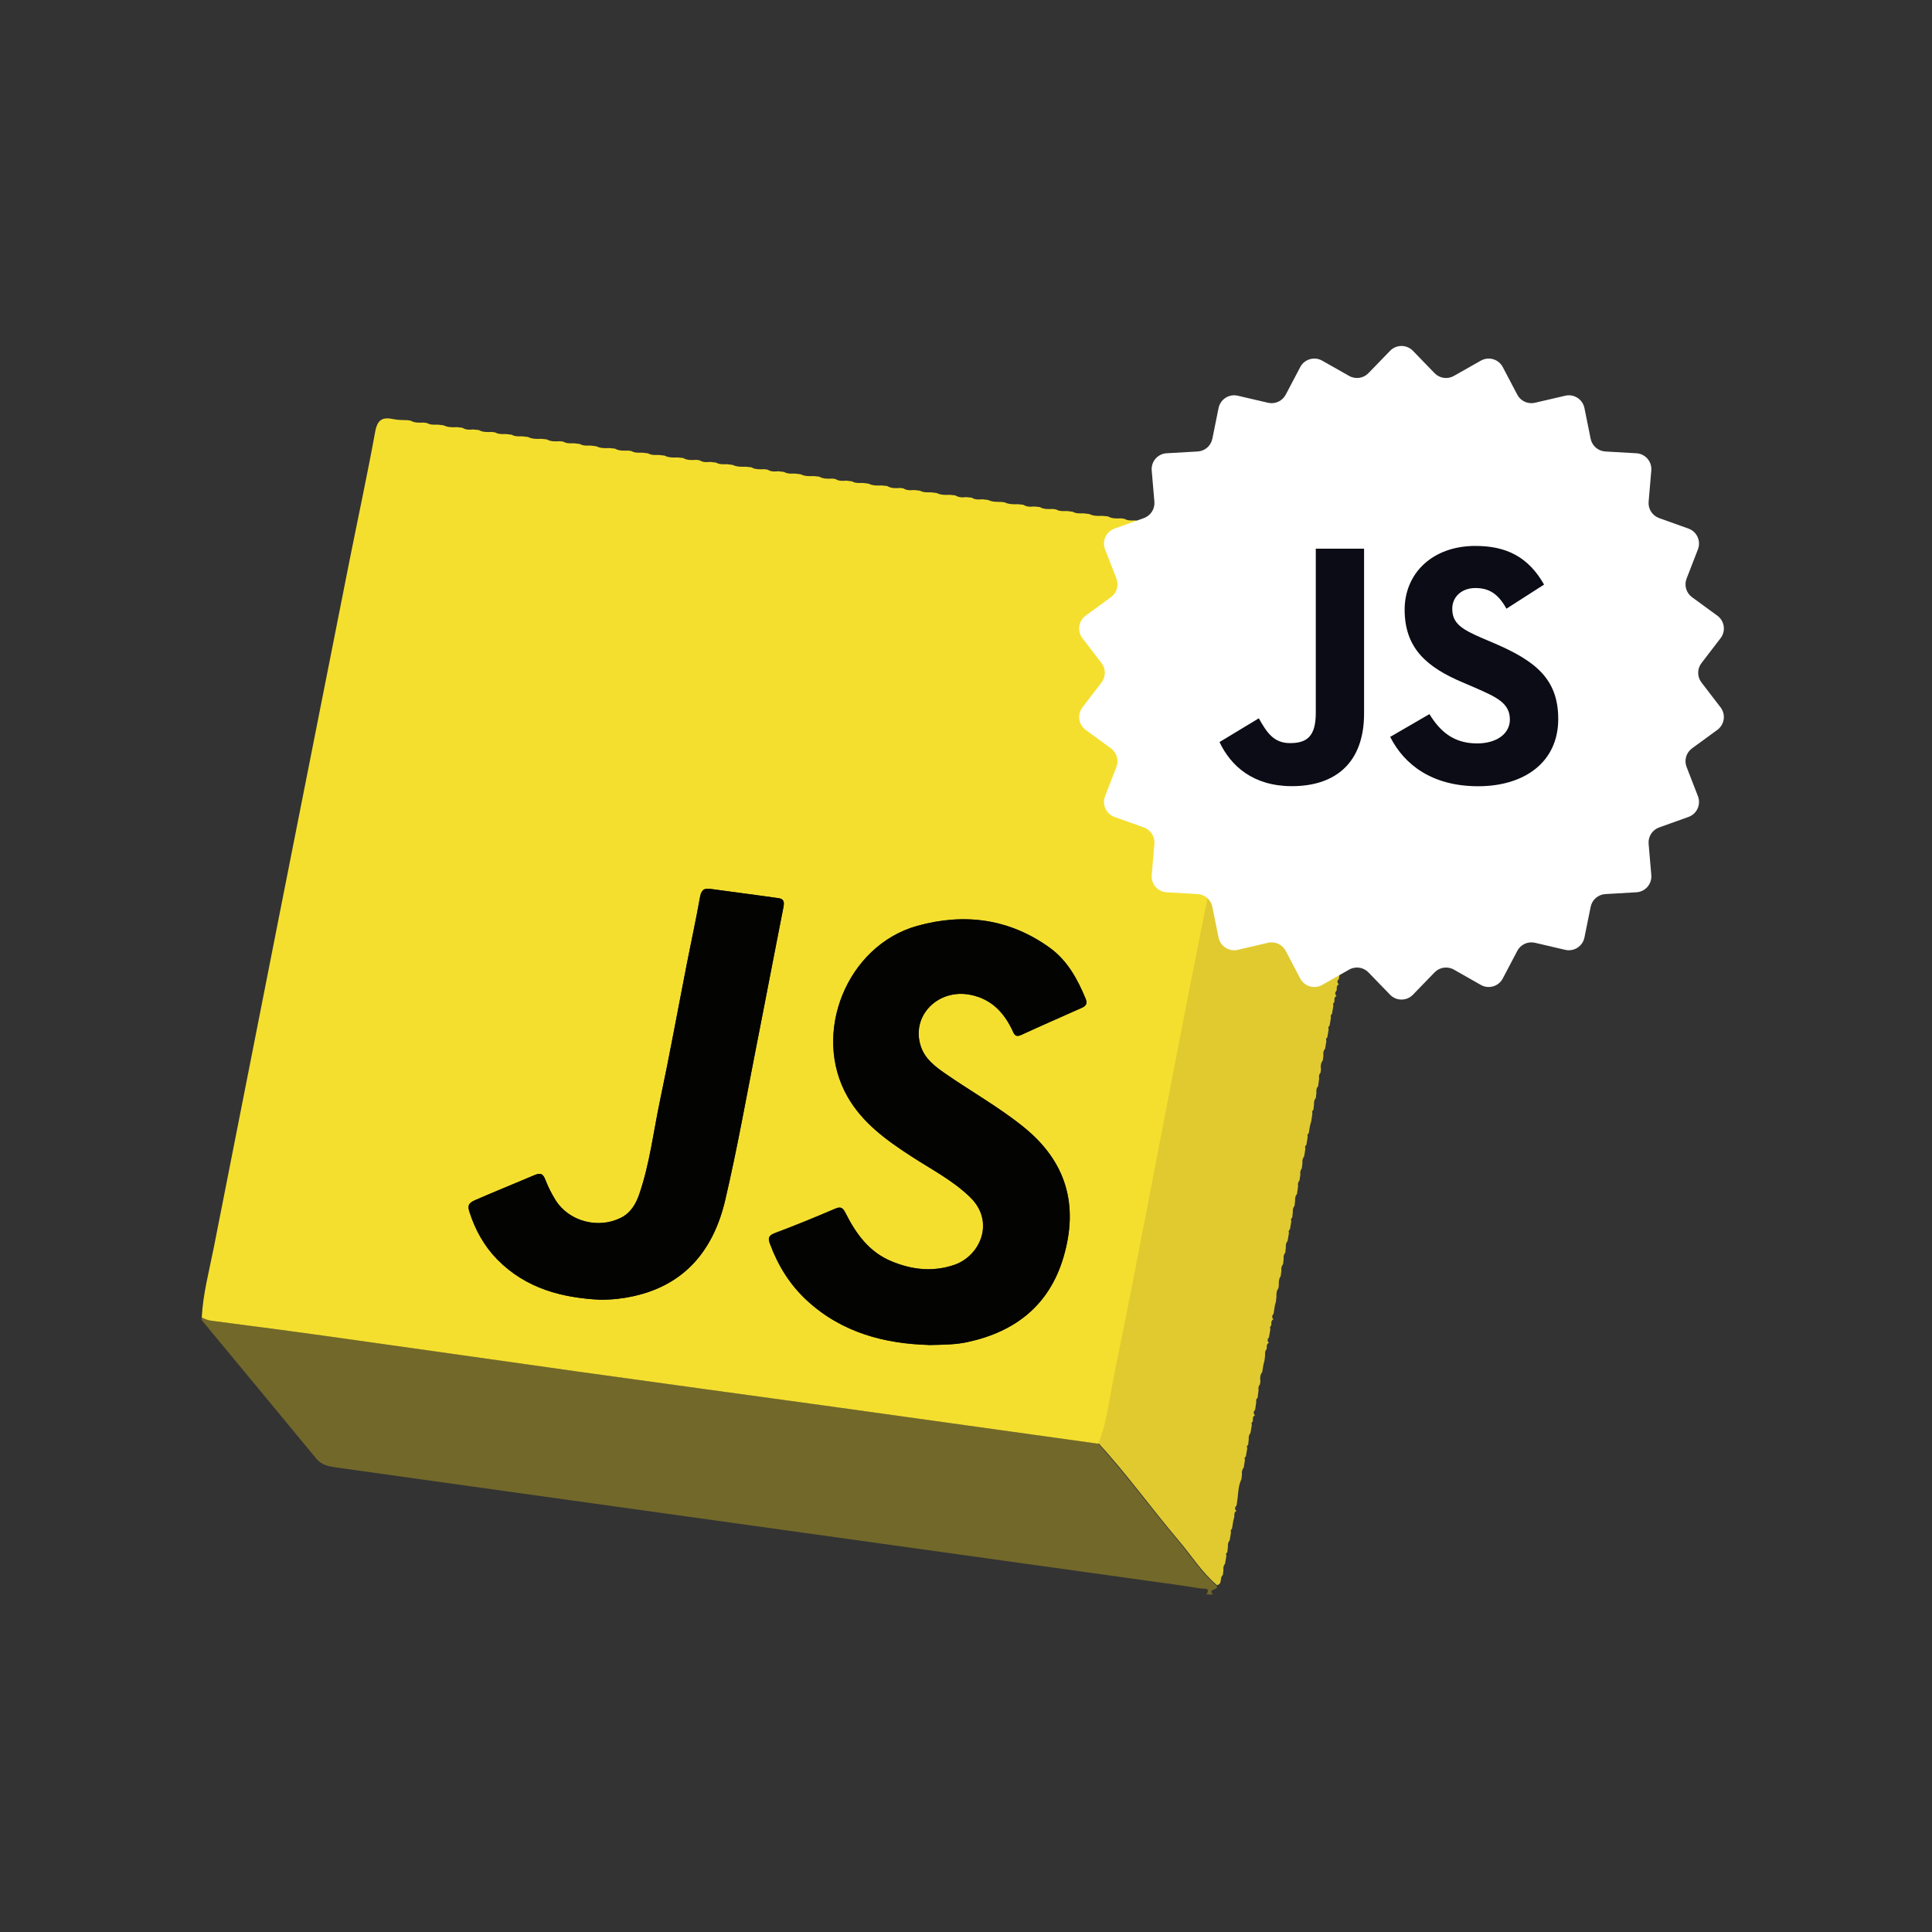 <svg xmlns="http://www.w3.org/2000/svg" xmlns:xlink="http://www.w3.org/1999/xlink" width="500" zoomAndPan="magnify" viewBox="0 0 375 375" height="500" preserveAspectRatio="xMidYMid meet" version="1.0"><rect x="0" y="0" width="375" height="375" fill="#333333" stroke="none"/><defs><clipPath id="eb88f224dd"><path d="M 39.117 255 L 237 255 L 237 309.508 L 39.117 309.508 Z M 39.117 255 " clip-rule="nonzero"/></clipPath><clipPath id="d649ab0f6f"><path d="M 39.117 81.227 L 249 81.227 L 249 281 L 39.117 281 Z M 39.117 81.227 " clip-rule="nonzero"/></clipPath><clipPath id="cc704e6d6a"><path d="M 213 105 L 270.672 105 L 270.672 308 L 213 308 Z M 213 105 " clip-rule="nonzero"/></clipPath></defs><g clip-path="url(#eb88f224dd)"><path fill="#72682a" d="M 234.152 309.508 C 235.086 308.043 233.578 308.422 233.133 308.332 C 229.621 307.754 226.086 307.289 222.574 306.801 C 205.551 304.43 188.547 302.055 171.52 299.68 C 151.426 296.887 131.355 294.07 111.266 291.273 C 95.906 289.121 80.547 286.992 65.168 284.82 C 63.742 284.617 62.387 284.352 61.367 283.09 C 54.164 274.324 46.895 265.609 39.672 256.867 C 39.406 256.535 39.004 256.227 39.117 255.691 C 39.719 256.004 40.34 256.227 41.027 256.336 C 49.273 257.422 57.5 258.488 65.723 259.641 C 81.438 261.84 97.129 264.098 112.82 266.297 C 128.535 268.492 144.25 270.621 159.961 272.797 C 177.699 275.258 195.414 277.742 213.129 280.203 C 218.617 286.238 223.398 292.848 228.664 299.059 C 231.133 301.988 233.176 305.27 236.133 307.777 C 236.754 308.664 234.242 308.355 235.465 309.484 L 234.109 309.484 Z M 234.152 309.508 " fill-opacity="1" fill-rule="nonzero"/></g><g clip-path="url(#d649ab0f6f)"><path fill="#f4df2f" d="M 213.172 280.227 C 195.457 277.766 177.723 275.281 160.008 272.816 C 144.293 270.645 128.578 268.516 112.863 266.32 C 97.148 264.121 81.457 261.859 65.766 259.664 C 57.543 258.508 49.297 257.422 41.074 256.359 C 40.359 256.27 39.762 256.027 39.16 255.715 C 39.406 251.102 40.605 246.664 41.496 242.16 C 50.23 197.707 59.031 153.273 67.832 108.844 C 69.5 100.48 71.301 92.141 72.836 83.73 C 73.277 81.379 74.324 80.914 76.391 81.359 C 77.258 81.559 78.191 81.512 79.102 81.559 C 79.301 81.582 79.504 81.625 79.703 81.648 C 80.504 82.113 81.371 82.047 82.258 82.023 C 82.457 82.047 82.68 82.09 82.879 82.113 C 83.523 82.488 84.238 82.445 84.969 82.422 C 85.348 82.469 85.727 82.512 86.102 82.555 C 86.902 82.957 87.77 82.957 88.637 82.91 C 88.992 82.957 89.371 82.977 89.727 83.023 C 90.371 83.422 91.082 83.465 91.816 83.355 C 92.195 83.398 92.551 83.445 92.926 83.465 C 93.727 83.93 94.594 83.863 95.484 83.844 C 95.684 83.863 95.906 83.91 96.105 83.93 C 96.75 84.309 97.461 84.266 98.172 84.242 C 98.551 84.285 98.93 84.332 99.305 84.375 C 99.949 84.754 100.66 84.707 101.352 84.688 C 101.73 84.73 102.105 84.773 102.484 84.82 C 103.285 85.219 104.152 85.219 105.02 85.172 C 105.395 85.219 105.75 85.242 106.129 85.285 C 106.93 85.75 107.797 85.684 108.688 85.641 C 108.906 85.66 109.109 85.707 109.332 85.727 C 109.977 86.105 110.688 86.062 111.398 86.039 C 111.773 86.082 112.152 86.129 112.531 86.172 C 113.176 86.551 113.887 86.504 114.598 86.484 C 114.977 86.527 115.352 86.57 115.73 86.617 C 116.531 87.016 117.398 87.016 118.266 86.969 C 118.645 87.016 119 87.035 119.375 87.082 C 120.176 87.547 121.043 87.48 121.934 87.457 C 122.133 87.48 122.355 87.523 122.555 87.547 C 123.199 87.926 123.934 87.879 124.645 87.859 C 125.023 87.902 125.398 87.945 125.777 87.992 C 126.422 88.367 127.133 88.324 127.844 88.301 C 128.223 88.348 128.602 88.391 128.977 88.434 C 129.777 88.832 130.625 88.832 131.488 88.789 C 131.867 88.832 132.223 88.855 132.602 88.902 C 133.402 89.367 134.27 89.32 135.156 89.254 C 135.379 89.277 135.578 89.32 135.801 89.344 C 136.445 89.766 137.156 89.723 137.867 89.656 C 138.246 89.699 138.625 89.742 138.98 89.789 C 139.625 90.164 140.336 90.121 141.047 90.098 C 141.426 90.145 141.805 90.188 142.18 90.23 C 142.98 90.609 143.848 90.629 144.715 90.586 C 145.094 90.629 145.449 90.652 145.824 90.699 C 146.625 91.164 147.492 91.098 148.383 91.074 C 148.582 91.098 148.805 91.141 149.004 91.164 C 149.648 91.586 150.359 91.539 151.07 91.473 C 151.449 91.52 151.828 91.562 152.184 91.605 C 152.828 91.984 153.539 91.941 154.25 91.918 C 154.629 91.961 155.004 92.008 155.383 92.051 C 156.184 92.449 157.051 92.449 157.918 92.406 C 158.297 92.449 158.652 92.473 159.008 92.516 C 159.805 92.98 160.672 92.938 161.562 92.895 C 161.762 92.914 161.961 92.961 162.164 92.98 C 162.809 93.402 163.539 93.359 164.25 93.293 C 164.629 93.336 164.984 93.383 165.363 93.426 C 166.008 93.805 166.719 93.758 167.43 93.734 C 167.809 93.781 168.188 93.824 168.562 93.871 C 169.363 94.27 170.23 94.27 171.098 94.223 C 171.477 94.27 171.832 94.289 172.207 94.336 C 173.008 94.824 173.875 94.777 174.766 94.711 C 174.965 94.734 175.164 94.777 175.363 94.801 C 176.008 95.223 176.742 95.18 177.453 95.113 C 177.832 95.156 178.188 95.199 178.566 95.246 C 179.211 95.602 179.945 95.578 180.656 95.555 C 181.031 95.602 181.41 95.645 181.789 95.688 C 182.59 96.086 183.457 96.086 184.324 96.043 C 184.68 96.086 185.055 96.109 185.41 96.152 C 186.055 96.555 186.766 96.598 187.5 96.488 C 187.879 96.531 188.234 96.574 188.613 96.598 C 189.258 97.02 189.969 96.977 190.68 96.91 C 191.059 96.953 191.414 96.996 191.789 97.043 C 192.59 97.441 193.48 97.418 194.348 97.418 C 194.57 97.441 194.77 97.484 194.992 97.508 C 195.793 97.883 196.66 97.906 197.523 97.863 C 197.879 97.906 198.258 97.93 198.613 97.973 C 199.258 98.371 199.969 98.418 200.703 98.305 C 201.082 98.352 201.438 98.395 201.816 98.418 C 202.613 98.883 203.48 98.816 204.371 98.793 C 204.57 98.816 204.793 98.859 204.992 98.883 C 205.637 99.262 206.348 99.215 207.082 99.191 C 207.461 99.238 207.84 99.281 208.215 99.328 C 208.859 99.703 209.57 99.66 210.285 99.637 C 210.66 99.68 211.039 99.727 211.418 99.77 C 212.215 100.168 213.082 100.168 213.949 100.125 C 214.328 100.168 214.684 100.191 215.062 100.234 C 215.863 100.703 216.727 100.637 217.617 100.613 C 217.82 100.637 218.039 100.68 218.238 100.703 C 218.887 101.078 219.594 101.035 220.309 101.012 C 220.684 101.055 221.062 101.102 221.441 101.145 C 222.086 101.523 222.797 101.477 223.484 101.457 C 223.863 101.5 224.242 101.543 224.617 101.59 C 225.418 101.988 226.266 101.988 227.129 101.945 C 227.508 101.988 227.863 102.012 228.242 102.055 C 229.043 102.52 229.91 102.453 230.797 102.434 C 231 102.453 231.223 102.5 231.422 102.52 C 232.066 102.941 232.777 102.898 233.488 102.832 C 233.863 102.875 234.219 102.922 234.598 102.965 C 235.242 103.34 235.957 103.297 236.664 103.273 C 237.043 103.32 237.422 103.363 237.801 103.406 C 238.602 103.785 239.465 103.809 240.312 103.762 C 240.688 103.809 241.047 103.828 241.422 103.875 C 242.223 104.34 243.09 104.273 243.977 104.25 C 244.18 104.273 244.402 104.316 244.602 104.34 C 245.09 104.695 245.645 104.719 246.223 104.648 C 246.602 104.695 246.957 104.762 247.336 104.805 C 247.602 105.027 247.867 105.27 248.113 105.492 C 248.113 105.871 248.156 106.27 248.07 106.625 C 245.133 121.574 242.199 136.527 239.242 151.477 C 236.621 164.742 233.93 177.965 231.332 191.23 C 228.332 206.559 225.418 221.887 222.441 237.215 C 220.574 246.863 218.707 256.535 216.707 266.141 C 215.727 270.82 215.328 275.656 213.504 280.16 Z M 180.234 261.062 C 183.254 260.996 185.543 260.973 187.766 260.484 C 197.082 258.488 203.66 253.344 206.414 243.98 C 209.395 233.887 206.992 225.438 198.637 218.715 C 193.855 214.855 188.5 211.859 183.477 208.375 C 181.477 206.98 179.523 205.492 178.723 203.098 C 176.742 197.195 182.055 191.785 188.414 193.094 C 192.324 193.891 194.746 196.398 196.414 199.816 C 196.77 200.523 196.926 201.434 198.172 200.879 C 202.082 199.082 206.039 197.352 209.973 195.602 C 210.793 195.223 211.105 194.777 210.703 193.824 C 209.129 190.008 207.148 186.395 203.727 183.93 C 195.902 178.297 187.191 177.164 178.031 179.695 C 164.363 183.488 157.449 200.613 164.52 212.902 C 167.43 217.98 172.031 221.285 176.809 224.395 C 180.723 226.945 184.898 229.051 188.301 232.379 C 193.168 237.125 190.234 243.781 185.234 245.488 C 181.078 246.91 177.055 246.465 173.074 244.824 C 168.742 243.051 166.188 239.543 164.164 235.551 C 163.695 234.641 163.363 234.043 162.141 234.574 C 158.273 236.238 154.359 237.836 150.406 239.32 C 149.16 239.789 149.004 240.32 149.449 241.453 C 151.004 245.621 153.273 249.324 156.562 252.367 C 163.453 258.754 171.898 260.797 180.211 261.039 Z M 116.488 252.277 C 118.953 252.277 120.977 252.031 122.953 251.59 C 133.09 249.348 138.559 242.43 140.781 232.867 C 143.094 222.973 144.848 212.945 146.828 202.988 C 148.582 194.137 150.25 185.262 152.004 176.391 C 152.207 175.391 152.383 174.504 151.094 174.328 C 146.691 173.707 142.27 173.152 137.867 172.531 C 136.492 172.328 136.07 172.949 135.848 174.238 C 135.09 178.453 134.18 182.645 133.355 186.859 C 131.602 195.801 129.98 204.762 128.09 213.68 C 126.824 219.711 126.109 225.879 124.09 231.758 C 123.422 233.711 122.422 235.441 120.422 236.414 C 116.043 238.547 110.418 237.059 107.84 232.957 C 107.086 231.734 106.418 230.449 105.906 229.117 C 105.441 227.898 105.062 227.5 103.664 228.121 C 99.84 229.762 95.996 231.293 92.195 232.957 C 90.836 233.555 90.77 234.109 91.148 235.328 C 92.262 238.766 93.973 241.852 96.484 244.422 C 102.086 250.148 109.219 251.922 116.488 252.277 Z M 116.488 252.277 " fill-opacity="1" fill-rule="nonzero"/></g><g clip-path="url(#cc704e6d6a)"><path fill="#e0ca30" d="M 213.172 280.227 C 214.996 275.723 215.395 270.887 216.375 266.207 C 218.395 256.578 220.242 246.93 222.109 237.281 C 225.086 221.953 227.996 206.625 231 191.297 C 233.602 178.031 236.289 164.789 238.91 151.543 C 241.867 136.594 244.801 121.641 247.734 106.691 C 247.801 106.336 247.758 105.938 247.781 105.559 C 248.07 105.605 248.359 105.648 248.645 105.691 C 248.781 105.914 248.891 106.113 249.023 106.336 L 248.98 106.426 L 249.09 106.426 C 249.137 106.578 249.227 106.668 249.359 106.715 L 249.359 106.848 L 249.492 106.848 C 249.535 107 249.625 107.09 249.758 107.156 C 249.758 107.312 249.801 107.402 249.98 107.402 C 250.27 107.777 250.535 108.176 250.824 108.555 C 250.98 108.711 251.113 108.863 251.27 109.02 L 251.227 109.086 L 251.312 109.086 C 251.359 109.242 251.445 109.352 251.582 109.418 C 251.582 109.574 251.625 109.664 251.781 109.664 C 252.07 110.039 252.336 110.441 252.625 110.816 L 252.648 110.84 C 252.758 110.973 252.871 111.105 252.98 111.215 L 252.98 111.348 L 253.113 111.348 C 253.137 111.504 253.227 111.594 253.336 111.637 C 253.426 111.75 253.492 111.859 253.582 111.969 C 253.871 112.348 254.137 112.703 254.426 113.078 L 254.383 113.145 L 254.469 113.145 C 254.516 113.301 254.602 113.414 254.734 113.48 C 254.734 113.633 254.781 113.699 254.938 113.723 C 255.227 114.121 255.492 114.5 255.781 114.898 L 255.805 114.922 C 255.914 115.055 256.027 115.188 256.137 115.32 L 256.137 115.453 L 256.27 115.453 C 256.316 115.609 256.383 115.695 256.516 115.766 C 256.582 115.875 256.672 115.965 256.738 116.074 C 257.023 116.453 257.316 116.828 257.605 117.207 L 257.625 117.25 C 257.672 117.406 257.762 117.516 257.895 117.582 C 257.895 117.738 257.938 117.828 258.094 117.828 C 258.094 117.938 258.137 117.98 258.227 118.004 C 258.336 118.137 258.426 118.27 258.539 118.402 C 258.672 118.602 258.805 118.781 258.914 118.98 C 259.07 119.137 259.203 119.289 259.359 119.445 L 259.316 119.512 L 259.402 119.512 C 259.449 119.668 259.535 119.777 259.672 119.844 C 259.672 120 259.715 120.09 259.871 120.09 C 260.16 120.465 260.426 120.867 260.715 121.242 L 260.738 121.266 C 260.848 121.398 260.961 121.531 261.07 121.641 L 261.07 121.773 L 261.203 121.773 C 261.227 121.93 261.293 122.02 261.426 122.062 C 261.516 122.176 261.605 122.285 261.672 122.395 C 261.961 122.773 262.25 123.129 262.516 123.504 L 262.473 123.57 L 262.562 123.57 C 262.605 123.727 262.695 123.816 262.828 123.883 C 262.828 124.039 262.871 124.105 263.027 124.125 C 263.316 124.504 263.582 124.902 263.871 125.281 L 263.895 125.301 C 264.004 125.434 264.117 125.57 264.227 125.68 L 264.227 125.812 L 264.359 125.812 C 264.406 125.969 264.473 126.055 264.605 126.121 C 264.672 126.234 264.762 126.324 264.828 126.434 C 265.117 126.812 265.406 127.188 265.695 127.543 L 265.738 127.586 C 265.781 127.742 265.871 127.852 266.004 127.918 C 266.004 128.074 266.051 128.164 266.207 128.164 C 266.207 128.273 266.25 128.32 266.34 128.34 C 266.449 128.473 266.539 128.609 266.652 128.742 C 266.781 128.941 266.918 129.117 267.027 129.316 C 267.184 129.473 267.316 129.629 267.473 129.785 L 267.43 129.852 L 267.516 129.852 C 267.562 130.004 267.652 130.117 267.805 130.184 C 267.805 130.336 267.852 130.402 268.004 130.426 C 268.293 130.805 268.562 131.203 268.852 131.578 L 268.895 131.648 C 268.941 131.801 269.027 131.914 269.16 131.98 L 269.184 132.156 L 269.34 132.199 C 269.473 132.469 269.629 132.711 269.762 132.977 L 269.695 133.043 L 269.785 133.043 C 269.895 133.156 270.008 133.266 270.098 133.398 C 270.051 133.555 270.098 133.621 270.273 133.645 C 270.34 133.844 270.406 134.066 270.449 134.266 C 270.43 134.688 270.383 135.105 270.363 135.527 C 270.34 135.727 270.316 135.906 270.273 136.105 C 269.961 136.438 269.961 136.816 270.074 137.215 C 269.984 137.746 269.895 138.277 269.805 138.789 C 269.562 138.969 269.496 139.211 269.629 139.477 C 269.539 139.965 269.449 140.477 269.383 140.965 C 269.051 141.363 268.984 141.805 269.051 142.293 C 269.008 142.605 268.984 142.914 268.941 143.227 C 268.539 143.758 268.473 144.355 268.562 145 C 268.539 145.223 268.496 145.422 268.473 145.621 C 268.184 145.953 268.117 146.332 268.207 146.754 C 268.141 147.262 268.07 147.773 268.004 148.262 C 267.652 148.617 267.605 149.059 267.672 149.527 C 267.629 149.859 267.605 150.191 267.562 150.547 C 267.496 150.789 267.43 151.035 267.363 151.277 C 267.273 151.789 267.207 152.297 267.117 152.832 C 266.781 153.188 266.762 153.629 266.781 154.074 C 266.738 154.406 266.715 154.762 266.672 155.094 C 266.34 155.449 266.316 155.891 266.34 156.336 C 266.34 156.512 266.316 156.668 266.293 156.848 C 266.207 157.289 266.117 157.734 266.004 158.176 C 265.918 158.664 265.848 159.152 265.762 159.641 C 265.516 159.82 265.449 160.062 265.582 160.328 C 265.496 160.816 265.43 161.328 265.34 161.816 C 265.004 162.215 264.938 162.656 265.004 163.145 C 264.961 163.457 264.938 163.766 264.895 164.078 C 264.492 164.609 264.426 165.211 264.539 165.852 C 264.516 166.074 264.473 166.273 264.449 166.473 C 264.16 166.805 264.094 167.184 264.184 167.605 C 264.117 168.113 264.051 168.625 263.984 169.113 C 263.715 169.312 263.648 169.559 263.738 169.867 C 263.672 170.379 263.582 170.887 263.516 171.375 C 263.449 171.621 263.383 171.863 263.316 172.109 C 263.227 172.617 263.16 173.152 263.07 173.66 C 262.828 173.84 262.762 174.082 262.871 174.371 C 262.785 174.902 262.695 175.414 262.605 175.945 C 262.359 176.121 262.293 176.367 262.406 176.656 C 262.34 177.145 262.25 177.652 262.184 178.141 C 262.094 178.43 262.027 178.742 261.938 179.027 C 261.848 179.516 261.781 180.004 261.695 180.492 C 261.449 180.672 261.383 180.914 261.516 181.18 C 261.426 181.668 261.359 182.18 261.27 182.668 C 260.938 183.066 260.871 183.512 260.938 183.996 C 260.895 184.309 260.871 184.617 260.828 184.93 C 260.426 185.461 260.359 186.062 260.449 186.703 C 260.426 186.902 260.383 187.125 260.359 187.324 C 259.98 187.812 259.961 188.391 260.004 188.969 C 259.961 189.301 259.938 189.633 259.895 189.965 C 259.582 190.32 259.426 190.676 259.871 191.051 C 259.336 191.316 259.492 191.805 259.449 192.227 C 259.16 192.582 259.004 192.938 259.426 193.316 C 258.871 193.559 259.051 194.07 259.004 194.512 C 258.758 194.691 258.691 194.934 258.805 195.223 C 258.715 195.754 258.625 196.266 258.539 196.797 C 258.293 196.977 258.227 197.219 258.336 197.508 C 258.246 198.039 258.16 198.551 258.07 199.082 C 257.828 199.258 257.762 199.504 257.895 199.793 C 257.805 200.324 257.715 200.836 257.625 201.367 C 257.383 201.543 257.316 201.789 257.449 202.055 C 257.359 202.543 257.293 203.055 257.203 203.539 C 256.871 203.941 256.805 204.383 256.871 204.871 C 256.828 205.184 256.805 205.492 256.762 205.805 C 256.359 206.336 256.293 206.934 256.402 207.578 C 256.383 207.801 256.336 208 256.316 208.199 C 256.027 208.531 255.957 208.91 256.047 209.332 C 255.98 209.84 255.914 210.352 255.848 210.84 C 255.492 211.195 255.473 211.637 255.516 212.102 C 255.473 212.438 255.449 212.793 255.402 213.125 C 255.07 213.48 255.027 213.922 255.047 214.387 C 255.004 214.723 254.98 215.055 254.938 215.41 C 254.691 215.586 254.625 215.832 254.734 216.117 C 254.668 216.605 254.582 217.117 254.516 217.605 C 254.426 217.895 254.336 218.203 254.27 218.492 C 254.18 218.98 254.113 219.469 254.027 219.957 C 253.781 220.133 253.715 220.379 253.824 220.664 C 253.734 221.199 253.648 221.707 253.559 222.242 C 253.312 222.418 253.246 222.664 253.379 222.93 C 253.293 223.438 253.227 223.926 253.137 224.438 C 252.824 224.836 252.738 225.281 252.805 225.77 C 252.758 226.121 252.715 226.457 252.668 226.809 C 252.379 227.164 252.336 227.566 252.402 227.984 C 252.336 228.387 252.293 228.762 252.223 229.164 C 251.914 229.473 251.891 229.848 251.957 230.25 C 251.891 230.758 251.805 231.27 251.738 231.781 C 251.402 232.137 251.359 232.578 251.379 233.043 C 251.336 233.375 251.312 233.73 251.27 234.066 C 250.934 234.418 250.914 234.863 250.934 235.305 C 250.891 235.641 250.848 235.996 250.824 236.328 C 250.582 236.504 250.516 236.75 250.648 237.035 C 250.559 237.57 250.469 238.078 250.379 238.613 C 250.137 238.789 250.07 239.031 250.18 239.32 C 250.09 239.852 250.004 240.363 249.914 240.895 C 249.582 241.25 249.559 241.695 249.582 242.141 C 249.535 242.473 249.492 242.828 249.469 243.16 C 249.137 243.516 249.113 243.957 249.156 244.402 C 249.113 244.711 249.09 245.047 249.047 245.355 C 248.734 245.754 248.645 246.199 248.715 246.688 C 248.668 247.043 248.625 247.375 248.578 247.707 C 248.227 248.215 248.18 248.793 248.227 249.391 C 248.203 249.613 248.16 249.836 248.137 250.059 C 247.758 250.547 247.734 251.102 247.758 251.68 C 247.715 252.012 247.691 252.367 247.645 252.699 C 247.578 252.941 247.512 253.188 247.445 253.43 C 247.355 253.941 247.289 254.473 247.203 254.984 C 246.914 255.34 246.781 255.691 247.18 256.07 C 246.645 256.316 246.781 256.824 246.758 257.27 C 246.512 257.445 246.445 257.688 246.578 257.977 C 246.492 258.508 246.402 259.02 246.312 259.551 C 246.023 259.906 245.914 260.262 246.289 260.641 C 245.758 260.906 245.891 261.395 245.867 261.84 C 245.535 262.191 245.512 262.637 245.559 263.078 C 245.512 263.391 245.492 263.703 245.445 264.031 C 245.379 264.32 245.289 264.633 245.223 264.922 C 245.156 265.387 245.066 265.852 245 266.297 C 244.602 266.828 244.535 267.43 244.645 268.07 C 244.625 268.293 244.578 268.492 244.559 268.691 C 244.27 269.023 244.203 269.402 244.289 269.824 C 244.223 270.332 244.156 270.82 244.09 271.332 C 243.824 271.531 243.758 271.773 243.844 272.086 C 243.777 272.598 243.691 273.105 243.621 273.617 C 243.336 273.973 243.18 274.324 243.602 274.703 C 243.047 274.949 243.203 275.457 243.18 275.879 C 242.934 276.055 242.867 276.301 242.98 276.59 C 242.891 277.121 242.801 277.633 242.711 278.164 C 242.379 278.52 242.355 278.961 242.379 279.406 C 242.332 279.738 242.312 280.094 242.266 280.426 C 242.023 280.605 241.957 280.848 242.09 281.113 C 242 281.645 241.914 282.156 241.824 282.688 C 241.578 282.867 241.512 283.109 241.645 283.375 C 241.555 283.863 241.469 284.375 241.402 284.863 C 241.066 285.262 241 285.707 241.066 286.191 C 241.023 286.504 241 286.816 240.957 287.125 C 240.402 288.258 240.355 289.523 240.223 290.742 C 240.156 291.23 240.09 291.695 240.023 292.184 C 239.711 292.539 239.555 292.895 240 293.27 C 239.488 293.535 239.602 294.023 239.578 294.445 C 239.512 294.691 239.445 294.934 239.379 295.18 C 239.289 295.688 239.223 296.223 239.133 296.73 C 238.891 296.91 238.82 297.152 238.934 297.441 C 238.844 297.973 238.754 298.484 238.668 299.016 C 238.336 299.371 238.312 299.816 238.336 300.258 C 238.289 300.59 238.246 300.945 238.223 301.277 C 237.977 301.457 237.91 301.699 238.043 301.965 C 237.957 302.5 237.867 303.008 237.777 303.543 C 237.445 303.895 237.422 304.34 237.465 304.781 C 237.422 305.094 237.379 305.406 237.355 305.715 C 236.668 306.18 237.355 307.488 236.199 307.668 C 233.242 305.16 231.223 301.855 228.73 298.949 C 223.465 292.738 218.707 286.105 213.195 280.094 Z M 213.172 280.227 " fill-opacity="1" fill-rule="nonzero"/></g><path fill="#030301" d="M 180.234 261.062 C 171.898 260.816 163.477 258.777 156.586 252.387 C 153.297 249.348 151.027 245.645 149.473 241.473 C 149.051 240.32 149.184 239.809 150.43 239.344 C 154.383 237.859 158.273 236.262 162.164 234.598 C 163.387 234.066 163.719 234.664 164.188 235.574 C 166.207 239.566 168.766 243.07 173.098 244.844 C 177.078 246.488 181.102 246.93 185.258 245.512 C 190.281 243.781 193.215 237.148 188.324 232.398 C 184.922 229.094 180.746 226.965 176.832 224.414 C 172.055 221.309 167.453 218.004 164.543 212.926 C 157.473 200.637 164.387 183.531 178.055 179.715 C 187.211 177.164 195.926 178.32 203.75 183.953 C 207.172 186.414 209.129 190.008 210.727 193.848 C 211.105 194.777 210.816 195.246 209.996 195.621 C 206.062 197.375 202.105 199.105 198.191 200.902 C 196.969 201.457 196.793 200.57 196.438 199.836 C 194.77 196.398 192.348 193.914 188.434 193.113 C 182.055 191.805 176.766 197.219 178.746 203.121 C 179.543 205.539 181.5 207.023 183.5 208.398 C 188.523 211.883 193.879 214.875 198.66 218.734 C 206.992 225.457 209.395 233.91 206.438 244.004 C 203.684 253.34 197.102 258.488 187.789 260.508 C 185.566 260.996 183.277 261.016 180.254 261.082 Z M 180.234 261.062 " fill-opacity="1" fill-rule="nonzero"/><path fill="#030301" d="M 116.488 252.277 C 109.219 251.922 102.062 250.148 96.484 244.422 C 93.973 241.852 92.262 238.746 91.148 235.328 C 90.75 234.109 90.816 233.555 92.195 232.957 C 95.996 231.293 99.863 229.738 103.664 228.121 C 105.062 227.523 105.441 227.918 105.91 229.117 C 106.418 230.449 107.086 231.734 107.844 232.957 C 110.422 237.059 116.043 238.57 120.422 236.418 C 122.422 235.441 123.422 233.711 124.09 231.758 C 126.113 225.879 126.824 219.711 128.09 213.68 C 129.98 204.762 131.602 195.801 133.359 186.859 C 134.18 182.645 135.113 178.477 135.848 174.238 C 136.07 172.93 136.492 172.332 137.871 172.531 C 142.27 173.152 146.695 173.684 151.094 174.328 C 152.383 174.504 152.207 175.391 152.008 176.391 C 150.25 185.242 148.582 194.113 146.828 202.988 C 144.871 212.969 143.094 222.973 140.781 232.867 C 138.559 242.43 133.113 249.371 122.957 251.59 C 120.957 252.031 118.934 252.277 116.488 252.277 Z M 116.488 252.277 " fill-opacity="1" fill-rule="nonzero"/><path fill="#ffffff" d="M 210.727 119.5 C 209.328 120.523 209.043 122.492 210.098 123.867 L 213.812 128.711 C 214.66 129.82 214.66 131.355 213.809 132.465 L 210.102 137.301 C 209.047 138.676 209.328 140.645 210.727 141.668 L 215.641 145.254 C 216.77 146.078 217.203 147.559 216.699 148.859 L 214.492 154.547 C 213.863 156.164 214.695 157.98 216.328 158.566 L 222.031 160.609 C 223.348 161.082 224.184 162.383 224.066 163.777 L 223.547 169.852 C 223.395 171.582 224.707 173.094 226.441 173.191 L 232.473 173.543 C 233.871 173.625 235.039 174.637 235.316 176.012 L 236.523 181.969 C 236.867 183.676 238.555 184.758 240.25 184.363 L 246.121 182.992 C 247.492 182.676 248.902 183.32 249.559 184.562 L 252.371 189.922 C 253.184 191.469 255.113 192.035 256.633 191.172 L 261.871 188.199 C 263.094 187.504 264.633 187.727 265.613 188.738 L 269.812 193.074 C 271.023 194.328 273.035 194.328 274.25 193.074 L 278.449 188.738 C 279.426 187.727 280.969 187.504 282.191 188.199 L 287.43 191.172 C 288.949 192.035 290.879 191.469 291.688 189.922 L 294.504 184.562 C 295.156 183.32 296.57 182.676 297.941 182.992 L 303.809 184.363 C 305.504 184.758 307.195 183.676 307.539 181.969 L 308.746 176.012 C 309.023 174.637 310.191 173.625 311.59 173.543 L 317.617 173.191 C 319.355 173.094 320.664 171.582 320.516 169.852 L 319.996 163.777 C 319.879 162.383 320.711 161.082 322.031 160.609 L 327.734 158.566 C 329.367 157.98 330.195 156.164 329.57 154.547 L 327.363 148.859 C 326.859 147.559 327.293 146.078 328.422 145.254 L 333.332 141.668 C 334.734 140.645 335.016 138.676 333.961 137.301 L 330.254 132.465 C 329.402 131.355 329.402 129.82 330.25 128.711 L 333.965 123.867 C 335.02 122.492 334.734 120.523 333.332 119.5 L 328.422 115.914 C 327.293 115.09 326.859 113.609 327.363 112.309 L 329.57 106.621 C 330.195 105.004 329.367 103.188 327.734 102.602 L 322.031 100.559 C 320.711 100.086 319.879 98.785 319.996 97.391 L 320.516 91.32 C 320.664 89.59 319.355 88.074 317.617 87.977 L 311.594 87.633 C 310.191 87.551 309.02 86.535 308.742 85.164 L 307.539 79.203 C 307.191 77.496 305.508 76.414 303.812 76.809 L 297.938 78.176 C 296.57 78.496 295.156 77.848 294.504 76.605 L 291.688 71.25 C 290.879 69.707 288.949 69.141 287.434 70 L 282.191 72.969 C 280.965 73.664 279.426 73.441 278.449 72.43 L 274.25 68.094 C 273.035 66.84 271.023 66.84 269.812 68.094 L 265.613 72.43 C 264.633 73.441 263.094 73.664 261.871 72.969 L 256.629 70 C 255.113 69.141 253.184 69.707 252.375 71.25 L 249.559 76.605 C 248.902 77.848 247.492 78.496 246.125 78.176 L 240.25 76.809 C 238.555 76.414 236.867 77.496 236.523 79.203 L 235.316 85.164 C 235.039 86.535 233.871 87.551 232.469 87.633 L 226.445 87.977 C 224.707 88.074 223.398 89.59 223.547 91.32 L 224.066 97.391 C 224.184 98.785 223.348 100.086 222.031 100.559 L 216.328 102.602 C 214.695 103.188 213.863 105.004 214.492 106.621 L 216.699 112.309 C 217.203 113.609 216.77 115.09 215.641 115.914 Z M 210.727 119.5 " fill-opacity="1" fill-rule="nonzero"/><path fill="#0b0c15" d="M 277.453 138.609 C 279.465 141.887 282.078 144.297 286.703 144.297 C 290.586 144.297 293.066 142.355 293.066 139.676 C 293.066 136.465 290.52 135.328 286.242 133.457 L 283.898 132.453 C 277.133 129.574 272.641 125.965 272.641 118.34 C 272.641 111.312 277.996 105.965 286.371 105.965 C 292.328 105.965 296.617 108.039 299.703 113.465 L 292.402 118.148 C 290.797 115.27 289.059 114.137 286.371 114.137 C 283.676 114.137 281.883 115.875 281.883 118.148 C 281.883 120.961 283.625 122.098 287.645 123.84 L 289.992 124.84 C 297.957 128.254 302.453 131.734 302.453 139.555 C 302.453 147.988 295.824 152.609 286.918 152.609 C 278.012 152.609 272.586 148.465 269.836 143.031 Z M 244.336 139.422 C 245.809 142.031 247.148 144.238 250.371 144.238 C 253.59 144.238 255.395 143.035 255.395 138.352 L 255.395 106.5 L 264.766 106.5 L 264.766 138.48 C 264.766 148.18 259.078 152.594 250.77 152.594 C 243.262 152.594 238.918 148.711 236.707 144.035 Z M 244.336 139.422 " fill-opacity="1" fill-rule="nonzero"/></svg>